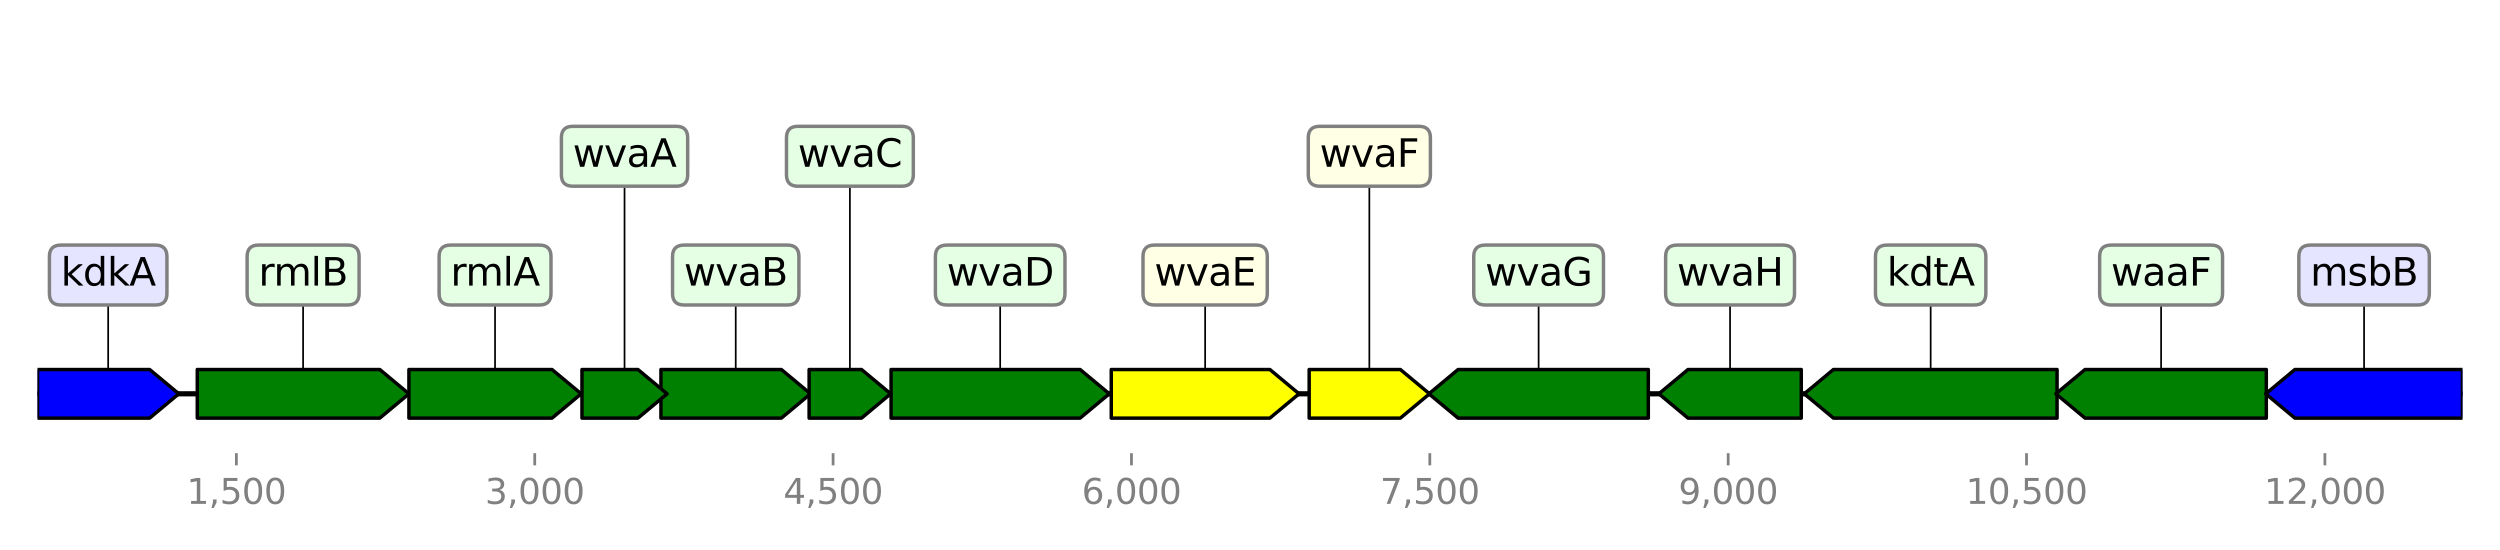 <?xml version="1.0" encoding="utf-8" standalone="no"?>
<!DOCTYPE svg PUBLIC "-//W3C//DTD SVG 1.1//EN"
  "http://www.w3.org/Graphics/SVG/1.1/DTD/svg11.dtd">
<svg height="158.4pt" version="1.1" viewBox="0 0 720 158.4" width="720pt" xmlns="http://www.w3.org/2000/svg" xmlns:xlink="http://www.w3.org/1999/xlink">
 <defs>
  <style type="text/css">*{stroke-linecap:butt;stroke-linejoin:round;}</style>
 </defs>
 <g id="figure_1">
  <g id="patch_1">
   <path d="M 0 158.4 
L 720 158.4 
L 720 0 
L 0 0 
z
" style="fill:#ffffff;"/>
  </g>
  <g id="axes_1">
   <g id="line2d_1">
    <path clip-path="url(#p121c22134b)" d="M 10.8 113.417 
L 709.2 113.417 
" style="fill:none;stroke:#000000;stroke-linecap:square;stroke-width:1.5;"/>
   </g>
   <g id="line2d_2">
    <path clip-path="url(#p121c22134b)" d="M 556.03 79.211 
L 556.03 113.417 
" style="fill:none;stroke:#000000;stroke-linecap:square;stroke-width:0.5;"/>
   </g>
   <g id="line2d_3">
    <path clip-path="url(#p121c22134b)" d="M 443.121 79.211 
L 443.121 113.417 
" style="fill:none;stroke:#000000;stroke-linecap:square;stroke-width:0.5;"/>
   </g>
   <g id="line2d_4">
    <path clip-path="url(#p121c22134b)" d="M 288.05 79.211 
L 288.05 113.417 
" style="fill:none;stroke:#000000;stroke-linecap:square;stroke-width:0.5;"/>
   </g>
   <g id="line2d_5">
    <path clip-path="url(#p121c22134b)" d="M 87.293 79.211 
L 87.293 113.417 
" style="fill:none;stroke:#000000;stroke-linecap:square;stroke-width:0.5;"/>
   </g>
   <g id="line2d_6">
    <path clip-path="url(#p121c22134b)" d="M 622.396 79.211 
L 622.396 113.417 
" style="fill:none;stroke:#000000;stroke-linecap:square;stroke-width:0.5;"/>
   </g>
   <g id="line2d_7">
    <path clip-path="url(#p121c22134b)" d="M 680.855 79.211 
L 680.855 113.417 
" style="fill:none;stroke:#000000;stroke-linecap:square;stroke-width:0.5;"/>
   </g>
   <g id="line2d_8">
    <path clip-path="url(#p121c22134b)" d="M 347.082 79.211 
L 347.082 113.417 
" style="fill:none;stroke:#000000;stroke-linecap:square;stroke-width:0.5;"/>
   </g>
   <g id="line2d_9">
    <path clip-path="url(#p121c22134b)" d="M 142.573 79.211 
L 142.573 113.417 
" style="fill:none;stroke:#000000;stroke-linecap:square;stroke-width:0.5;"/>
   </g>
   <g id="line2d_10">
    <path clip-path="url(#p121c22134b)" d="M 211.889 79.211 
L 211.889 113.417 
" style="fill:none;stroke:#000000;stroke-linecap:square;stroke-width:0.5;"/>
   </g>
   <g id="line2d_11">
    <path clip-path="url(#p121c22134b)" d="M 498.258 79.211 
L 498.258 113.417 
" style="fill:none;stroke:#000000;stroke-linecap:square;stroke-width:0.5;"/>
   </g>
   <g id="line2d_12">
    <path clip-path="url(#p121c22134b)" d="M 31.153 79.211 
L 31.153 113.417 
" style="fill:none;stroke:#000000;stroke-linecap:square;stroke-width:0.5;"/>
   </g>
   <g id="line2d_13">
    <path clip-path="url(#p121c22134b)" d="M 394.371 45.006 
L 394.371 113.417 
" style="fill:none;stroke:#000000;stroke-linecap:square;stroke-width:0.5;"/>
   </g>
   <g id="line2d_14">
    <path clip-path="url(#p121c22134b)" d="M 179.866 45.006 
L 179.866 113.417 
" style="fill:none;stroke:#000000;stroke-linecap:square;stroke-width:0.5;"/>
   </g>
   <g id="line2d_15">
    <path clip-path="url(#p121c22134b)" d="M 244.771 45.006 
L 244.771 113.417 
" style="fill:none;stroke:#000000;stroke-linecap:square;stroke-width:0.5;"/>
   </g>
   <g id="patch_2">
    <path clip-path="url(#p121c22134b)" d="M 592.435 120.417 
Q 560.232 120.417 528.029 120.417 
L 528.029 120.417 
Q 523.827 116.917 519.626 113.417 
Q 523.827 109.917 528.029 106.417 
L 528.029 106.417 
Q 560.232 106.417 592.435 106.417 
L 592.435 120.417 
z
" style="fill:#008000;stroke:#000000;stroke-linecap:round;"/>
   </g>
   <g id="patch_3">
    <path clip-path="url(#p121c22134b)" d="M 474.714 120.417 
Q 447.323 120.417 419.932 120.417 
L 419.932 120.417 
Q 415.73 116.917 411.528 113.417 
Q 415.73 109.917 419.932 106.417 
L 419.932 106.417 
Q 447.323 106.417 474.714 106.417 
L 474.714 120.417 
z
" style="fill:#008000;stroke:#000000;stroke-linecap:round;"/>
   </g>
   <g id="patch_4">
    <path clip-path="url(#p121c22134b)" d="M 256.629 106.417 
Q 283.848 106.417 311.067 106.417 
L 311.067 106.417 
Q 315.269 109.917 319.471 113.417 
Q 315.269 116.917 311.067 120.417 
L 311.067 120.417 
Q 283.848 120.417 256.629 120.417 
L 256.629 106.417 
z
" style="fill:#008000;stroke:#000000;stroke-linecap:round;"/>
   </g>
   <g id="patch_5">
    <path clip-path="url(#p121c22134b)" d="M 56.817 106.417 
Q 83.095 106.417 109.372 106.417 
L 109.372 106.417 
Q 113.571 109.917 117.769 113.417 
Q 113.571 116.917 109.372 120.417 
L 109.372 120.417 
Q 83.095 120.417 56.817 120.417 
L 56.817 106.417 
z
" style="fill:#008000;stroke:#000000;stroke-linecap:round;"/>
   </g>
   <g id="patch_6">
    <path clip-path="url(#p121c22134b)" d="M 652.699 120.417 
Q 626.596 120.417 600.492 120.417 
L 600.492 120.417 
Q 596.292 116.917 592.092 113.417 
Q 596.292 109.917 600.492 106.417 
L 600.492 106.417 
Q 626.596 106.417 652.699 106.417 
L 652.699 120.417 
z
" style="fill:#008000;stroke:#000000;stroke-linecap:round;"/>
   </g>
   <g id="patch_7">
    <path clip-path="url(#p121c22134b)" d="M 709.183 120.417 
Q 685.055 120.417 660.927 120.417 
L 660.927 120.417 
Q 656.727 116.917 652.528 113.417 
Q 656.727 109.917 660.927 106.417 
L 660.927 106.417 
Q 685.055 106.417 709.183 106.417 
L 709.183 120.417 
z
" style="fill:#0000ff;stroke:#000000;stroke-linecap:round;"/>
   </g>
   <g id="patch_8">
    <path clip-path="url(#p121c22134b)" d="M 320.043 106.417 
Q 342.882 106.417 365.721 106.417 
L 365.721 106.417 
Q 369.921 109.917 374.121 113.417 
Q 369.921 116.917 365.721 120.417 
L 365.721 120.417 
Q 342.882 120.417 320.043 120.417 
L 320.043 106.417 
z
" style="fill:#ffff00;stroke:#000000;stroke-linecap:round;"/>
   </g>
   <g id="patch_9">
    <path clip-path="url(#p121c22134b)" d="M 117.769 106.417 
Q 138.372 106.417 158.976 106.417 
L 158.976 106.417 
Q 163.177 109.917 167.378 113.417 
Q 163.177 116.917 158.976 120.417 
L 158.976 120.417 
Q 138.372 120.417 117.769 120.417 
L 117.769 106.417 
z
" style="fill:#008000;stroke:#000000;stroke-linecap:round;"/>
   </g>
   <g id="patch_10">
    <path clip-path="url(#p121c22134b)" d="M 190.349 106.417 
Q 207.688 106.417 225.027 106.417 
L 225.027 106.417 
Q 229.228 109.917 233.428 113.417 
Q 229.228 116.917 225.027 120.417 
L 225.027 120.417 
Q 207.688 120.417 190.349 120.417 
L 190.349 106.417 
z
" style="fill:#008000;stroke:#000000;stroke-linecap:round;"/>
   </g>
   <g id="patch_11">
    <path clip-path="url(#p121c22134b)" d="M 518.766 120.417 
Q 502.458 120.417 486.149 120.417 
L 486.149 120.417 
Q 481.95 116.917 477.75 113.417 
Q 481.95 109.917 486.149 106.417 
L 486.149 106.417 
Q 502.458 106.417 518.766 106.417 
L 518.766 120.417 
z
" style="fill:#008000;stroke:#000000;stroke-linecap:round;"/>
   </g>
   <g id="patch_12">
    <path clip-path="url(#p121c22134b)" d="M 10.817 106.417 
Q 26.956 106.417 43.094 106.417 
L 43.094 106.417 
Q 47.292 109.917 51.49 113.417 
Q 47.292 116.917 43.094 120.417 
L 43.094 120.417 
Q 26.956 120.417 10.817 120.417 
L 10.817 106.417 
z
" style="fill:#0000ff;stroke:#000000;stroke-linecap:round;"/>
   </g>
   <g id="patch_13">
    <path clip-path="url(#p121c22134b)" d="M 377.042 106.417 
Q 390.172 106.417 403.302 106.417 
L 403.302 106.417 
Q 407.501 109.917 411.7 113.417 
Q 407.501 116.917 403.302 120.417 
L 403.302 120.417 
Q 390.172 120.417 377.042 120.417 
L 377.042 106.417 
z
" style="fill:#ffff00;stroke:#000000;stroke-linecap:round;"/>
   </g>
   <g id="patch_14">
    <path clip-path="url(#p121c22134b)" d="M 167.607 106.417 
Q 175.666 106.417 183.724 106.417 
L 183.724 106.417 
Q 187.925 109.917 192.125 113.417 
Q 187.925 116.917 183.724 120.417 
L 183.724 120.417 
Q 175.666 120.417 167.607 120.417 
L 167.607 106.417 
z
" style="fill:#008000;stroke:#000000;stroke-linecap:round;"/>
   </g>
   <g id="patch_15">
    <path clip-path="url(#p121c22134b)" d="M 233.027 106.417 
Q 240.572 106.417 248.116 106.417 
L 248.116 106.417 
Q 252.315 109.917 256.514 113.417 
Q 252.315 116.917 248.116 120.417 
L 248.116 120.417 
Q 240.572 120.417 233.027 120.417 
L 233.027 106.417 
z
" style="fill:#008000;stroke:#000000;stroke-linecap:round;"/>
   </g>
   <g id="matplotlib.axis_1">
    <g id="xtick_1">
     <g id="line2d_16">
      <defs>
       <path d="M 0 0 
L 0 3.5 
" id="mca4be53077" style="stroke:#808080;stroke-width:0.8;"/>
      </defs>
      <g>
       <use style="fill:#808080;stroke:#808080;stroke-width:0.8;" x="68.074" xlink:href="#mca4be53077" y="130.52"/>
      </g>
     </g>
     <g id="text_1">
      <!-- 1,500 -->
      <g style="fill:#808080;" transform="translate(53.76 145.118)scale(0.1 -0.1)">
       <defs>
        <path d="M 794 531 
L 1825 531 
L 1825 4091 
L 703 3866 
L 703 4441 
L 1819 4666 
L 2450 4666 
L 2450 531 
L 3481 531 
L 3481 0 
L 794 0 
L 794 531 
z
" id="DejaVuSans-31" transform="scale(0.016)"/>
        <path d="M 750 794 
L 1409 794 
L 1409 256 
L 897 -744 
L 494 -744 
L 750 256 
L 750 794 
z
" id="DejaVuSans-2c" transform="scale(0.016)"/>
        <path d="M 691 4666 
L 3169 4666 
L 3169 4134 
L 1269 4134 
L 1269 2991 
Q 1406 3038 1543 3061 
Q 1681 3084 1819 3084 
Q 2600 3084 3056 2656 
Q 3513 2228 3513 1497 
Q 3513 744 3044 326 
Q 2575 -91 1722 -91 
Q 1428 -91 1123 -41 
Q 819 9 494 109 
L 494 744 
Q 775 591 1075 516 
Q 1375 441 1709 441 
Q 2250 441 2565 725 
Q 2881 1009 2881 1497 
Q 2881 1984 2565 2268 
Q 2250 2553 1709 2553 
Q 1456 2553 1204 2497 
Q 953 2441 691 2322 
L 691 4666 
z
" id="DejaVuSans-35" transform="scale(0.016)"/>
        <path d="M 2034 4250 
Q 1547 4250 1301 3770 
Q 1056 3291 1056 2328 
Q 1056 1369 1301 889 
Q 1547 409 2034 409 
Q 2525 409 2770 889 
Q 3016 1369 3016 2328 
Q 3016 3291 2770 3770 
Q 2525 4250 2034 4250 
z
M 2034 4750 
Q 2819 4750 3233 4129 
Q 3647 3509 3647 2328 
Q 3647 1150 3233 529 
Q 2819 -91 2034 -91 
Q 1250 -91 836 529 
Q 422 1150 422 2328 
Q 422 3509 836 4129 
Q 1250 4750 2034 4750 
z
" id="DejaVuSans-30" transform="scale(0.016)"/>
       </defs>
       <use xlink:href="#DejaVuSans-31"/>
       <use x="63.623" xlink:href="#DejaVuSans-2c"/>
       <use x="95.41" xlink:href="#DejaVuSans-35"/>
       <use x="159.033" xlink:href="#DejaVuSans-30"/>
       <use x="222.656" xlink:href="#DejaVuSans-30"/>
      </g>
     </g>
    </g>
    <g id="xtick_2">
     <g id="line2d_17">
      <g>
       <use style="fill:#808080;stroke:#808080;stroke-width:0.8;" x="154.002" xlink:href="#mca4be53077" y="130.52"/>
      </g>
     </g>
     <g id="text_2">
      <!-- 3,000 -->
      <g style="fill:#808080;" transform="translate(139.688 145.118)scale(0.1 -0.1)">
       <defs>
        <path d="M 2597 2516 
Q 3050 2419 3304 2112 
Q 3559 1806 3559 1356 
Q 3559 666 3084 287 
Q 2609 -91 1734 -91 
Q 1441 -91 1130 -33 
Q 819 25 488 141 
L 488 750 
Q 750 597 1062 519 
Q 1375 441 1716 441 
Q 2309 441 2620 675 
Q 2931 909 2931 1356 
Q 2931 1769 2642 2001 
Q 2353 2234 1838 2234 
L 1294 2234 
L 1294 2753 
L 1863 2753 
Q 2328 2753 2575 2939 
Q 2822 3125 2822 3475 
Q 2822 3834 2567 4026 
Q 2313 4219 1838 4219 
Q 1578 4219 1281 4162 
Q 984 4106 628 3988 
L 628 4550 
Q 988 4650 1302 4700 
Q 1616 4750 1894 4750 
Q 2613 4750 3031 4423 
Q 3450 4097 3450 3541 
Q 3450 3153 3228 2886 
Q 3006 2619 2597 2516 
z
" id="DejaVuSans-33" transform="scale(0.016)"/>
       </defs>
       <use xlink:href="#DejaVuSans-33"/>
       <use x="63.623" xlink:href="#DejaVuSans-2c"/>
       <use x="95.41" xlink:href="#DejaVuSans-30"/>
       <use x="159.033" xlink:href="#DejaVuSans-30"/>
       <use x="222.656" xlink:href="#DejaVuSans-30"/>
      </g>
     </g>
    </g>
    <g id="xtick_3">
     <g id="line2d_18">
      <g>
       <use style="fill:#808080;stroke:#808080;stroke-width:0.8;" x="239.93" xlink:href="#mca4be53077" y="130.52"/>
      </g>
     </g>
     <g id="text_3">
      <!-- 4,500 -->
      <g style="fill:#808080;" transform="translate(225.616 145.118)scale(0.1 -0.1)">
       <defs>
        <path d="M 2419 4116 
L 825 1625 
L 2419 1625 
L 2419 4116 
z
M 2253 4666 
L 3047 4666 
L 3047 1625 
L 3713 1625 
L 3713 1100 
L 3047 1100 
L 3047 0 
L 2419 0 
L 2419 1100 
L 313 1100 
L 313 1709 
L 2253 4666 
z
" id="DejaVuSans-34" transform="scale(0.016)"/>
       </defs>
       <use xlink:href="#DejaVuSans-34"/>
       <use x="63.623" xlink:href="#DejaVuSans-2c"/>
       <use x="95.41" xlink:href="#DejaVuSans-35"/>
       <use x="159.033" xlink:href="#DejaVuSans-30"/>
       <use x="222.656" xlink:href="#DejaVuSans-30"/>
      </g>
     </g>
    </g>
    <g id="xtick_4">
     <g id="line2d_19">
      <g>
       <use style="fill:#808080;stroke:#808080;stroke-width:0.8;" x="325.858" xlink:href="#mca4be53077" y="130.52"/>
      </g>
     </g>
     <g id="text_4">
      <!-- 6,000 -->
      <g style="fill:#808080;" transform="translate(311.544 145.118)scale(0.1 -0.1)">
       <defs>
        <path d="M 2113 2584 
Q 1688 2584 1439 2293 
Q 1191 2003 1191 1497 
Q 1191 994 1439 701 
Q 1688 409 2113 409 
Q 2538 409 2786 701 
Q 3034 994 3034 1497 
Q 3034 2003 2786 2293 
Q 2538 2584 2113 2584 
z
M 3366 4563 
L 3366 3988 
Q 3128 4100 2886 4159 
Q 2644 4219 2406 4219 
Q 1781 4219 1451 3797 
Q 1122 3375 1075 2522 
Q 1259 2794 1537 2939 
Q 1816 3084 2150 3084 
Q 2853 3084 3261 2657 
Q 3669 2231 3669 1497 
Q 3669 778 3244 343 
Q 2819 -91 2113 -91 
Q 1303 -91 875 529 
Q 447 1150 447 2328 
Q 447 3434 972 4092 
Q 1497 4750 2381 4750 
Q 2619 4750 2861 4703 
Q 3103 4656 3366 4563 
z
" id="DejaVuSans-36" transform="scale(0.016)"/>
       </defs>
       <use xlink:href="#DejaVuSans-36"/>
       <use x="63.623" xlink:href="#DejaVuSans-2c"/>
       <use x="95.41" xlink:href="#DejaVuSans-30"/>
       <use x="159.033" xlink:href="#DejaVuSans-30"/>
       <use x="222.656" xlink:href="#DejaVuSans-30"/>
      </g>
     </g>
    </g>
    <g id="xtick_5">
     <g id="line2d_20">
      <g>
       <use style="fill:#808080;stroke:#808080;stroke-width:0.8;" x="411.786" xlink:href="#mca4be53077" y="130.52"/>
      </g>
     </g>
     <g id="text_5">
      <!-- 7,500 -->
      <g style="fill:#808080;" transform="translate(397.472 145.118)scale(0.1 -0.1)">
       <defs>
        <path d="M 525 4666 
L 3525 4666 
L 3525 4397 
L 1831 0 
L 1172 0 
L 2766 4134 
L 525 4134 
L 525 4666 
z
" id="DejaVuSans-37" transform="scale(0.016)"/>
       </defs>
       <use xlink:href="#DejaVuSans-37"/>
       <use x="63.623" xlink:href="#DejaVuSans-2c"/>
       <use x="95.41" xlink:href="#DejaVuSans-35"/>
       <use x="159.033" xlink:href="#DejaVuSans-30"/>
       <use x="222.656" xlink:href="#DejaVuSans-30"/>
      </g>
     </g>
    </g>
    <g id="xtick_6">
     <g id="line2d_21">
      <g>
       <use style="fill:#808080;stroke:#808080;stroke-width:0.8;" x="497.714" xlink:href="#mca4be53077" y="130.52"/>
      </g>
     </g>
     <g id="text_6">
      <!-- 9,000 -->
      <g style="fill:#808080;" transform="translate(483.4 145.118)scale(0.1 -0.1)">
       <defs>
        <path d="M 703 97 
L 703 672 
Q 941 559 1184 500 
Q 1428 441 1663 441 
Q 2288 441 2617 861 
Q 2947 1281 2994 2138 
Q 2813 1869 2534 1725 
Q 2256 1581 1919 1581 
Q 1219 1581 811 2004 
Q 403 2428 403 3163 
Q 403 3881 828 4315 
Q 1253 4750 1959 4750 
Q 2769 4750 3195 4129 
Q 3622 3509 3622 2328 
Q 3622 1225 3098 567 
Q 2575 -91 1691 -91 
Q 1453 -91 1209 -44 
Q 966 3 703 97 
z
M 1959 2075 
Q 2384 2075 2632 2365 
Q 2881 2656 2881 3163 
Q 2881 3666 2632 3958 
Q 2384 4250 1959 4250 
Q 1534 4250 1286 3958 
Q 1038 3666 1038 3163 
Q 1038 2656 1286 2365 
Q 1534 2075 1959 2075 
z
" id="DejaVuSans-39" transform="scale(0.016)"/>
       </defs>
       <use xlink:href="#DejaVuSans-39"/>
       <use x="63.623" xlink:href="#DejaVuSans-2c"/>
       <use x="95.41" xlink:href="#DejaVuSans-30"/>
       <use x="159.033" xlink:href="#DejaVuSans-30"/>
       <use x="222.656" xlink:href="#DejaVuSans-30"/>
      </g>
     </g>
    </g>
    <g id="xtick_7">
     <g id="line2d_22">
      <g>
       <use style="fill:#808080;stroke:#808080;stroke-width:0.8;" x="583.642" xlink:href="#mca4be53077" y="130.52"/>
      </g>
     </g>
     <g id="text_7">
      <!-- 10,500 -->
      <g style="fill:#808080;" transform="translate(566.147 145.118)scale(0.1 -0.1)">
       <use xlink:href="#DejaVuSans-31"/>
       <use x="63.623" xlink:href="#DejaVuSans-30"/>
       <use x="127.246" xlink:href="#DejaVuSans-2c"/>
       <use x="159.033" xlink:href="#DejaVuSans-35"/>
       <use x="222.656" xlink:href="#DejaVuSans-30"/>
       <use x="286.279" xlink:href="#DejaVuSans-30"/>
      </g>
     </g>
    </g>
    <g id="xtick_8">
     <g id="line2d_23">
      <g>
       <use style="fill:#808080;stroke:#808080;stroke-width:0.8;" x="669.57" xlink:href="#mca4be53077" y="130.52"/>
      </g>
     </g>
     <g id="text_8">
      <!-- 12,000 -->
      <g style="fill:#808080;" transform="translate(652.075 145.118)scale(0.1 -0.1)">
       <defs>
        <path d="M 1228 531 
L 3431 531 
L 3431 0 
L 469 0 
L 469 531 
Q 828 903 1448 1529 
Q 2069 2156 2228 2338 
Q 2531 2678 2651 2914 
Q 2772 3150 2772 3378 
Q 2772 3750 2511 3984 
Q 2250 4219 1831 4219 
Q 1534 4219 1204 4116 
Q 875 4013 500 3803 
L 500 4441 
Q 881 4594 1212 4672 
Q 1544 4750 1819 4750 
Q 2544 4750 2975 4387 
Q 3406 4025 3406 3419 
Q 3406 3131 3298 2873 
Q 3191 2616 2906 2266 
Q 2828 2175 2409 1742 
Q 1991 1309 1228 531 
z
" id="DejaVuSans-32" transform="scale(0.016)"/>
       </defs>
       <use xlink:href="#DejaVuSans-31"/>
       <use x="63.623" xlink:href="#DejaVuSans-32"/>
       <use x="127.246" xlink:href="#DejaVuSans-2c"/>
       <use x="159.033" xlink:href="#DejaVuSans-30"/>
       <use x="222.656" xlink:href="#DejaVuSans-30"/>
       <use x="286.279" xlink:href="#DejaVuSans-30"/>
      </g>
     </g>
    </g>
   </g>
   <g id="linkto_kdtA">
    <g id="patch_16">
     <a xlink:href="kdtA">
      <path d="M 543.435 87.834 
L 568.625 87.834 
Q 571.925 87.834 571.925 84.534 
L 571.925 73.888 
Q 571.925 70.588 568.625 70.588 
L 543.435 70.588 
Q 540.135 70.588 540.135 73.888 
L 540.135 84.534 
Q 540.135 87.834 543.435 87.834 
z
" style="fill:#e5ffe5;stroke:#808080;stroke-linejoin:miter;"/>
     </a>
    </g>
    <!-- kdtA -->
    <g transform="translate(543.435 82.247)scale(0.11 -0.11)">
     <defs>
      <path d="M 581 4863 
L 1159 4863 
L 1159 1991 
L 2875 3500 
L 3609 3500 
L 1753 1863 
L 3688 0 
L 2938 0 
L 1159 1709 
L 1159 0 
L 581 0 
L 581 4863 
z
" id="DejaVuSans-6b" transform="scale(0.016)"/>
      <path d="M 2906 2969 
L 2906 4863 
L 3481 4863 
L 3481 0 
L 2906 0 
L 2906 525 
Q 2725 213 2448 61 
Q 2172 -91 1784 -91 
Q 1150 -91 751 415 
Q 353 922 353 1747 
Q 353 2572 751 3078 
Q 1150 3584 1784 3584 
Q 2172 3584 2448 3432 
Q 2725 3281 2906 2969 
z
M 947 1747 
Q 947 1113 1208 752 
Q 1469 391 1925 391 
Q 2381 391 2643 752 
Q 2906 1113 2906 1747 
Q 2906 2381 2643 2742 
Q 2381 3103 1925 3103 
Q 1469 3103 1208 2742 
Q 947 2381 947 1747 
z
" id="DejaVuSans-64" transform="scale(0.016)"/>
      <path d="M 1172 4494 
L 1172 3500 
L 2356 3500 
L 2356 3053 
L 1172 3053 
L 1172 1153 
Q 1172 725 1289 603 
Q 1406 481 1766 481 
L 2356 481 
L 2356 0 
L 1766 0 
Q 1100 0 847 248 
Q 594 497 594 1153 
L 594 3053 
L 172 3053 
L 172 3500 
L 594 3500 
L 594 4494 
L 1172 4494 
z
" id="DejaVuSans-74" transform="scale(0.016)"/>
      <path d="M 2188 4044 
L 1331 1722 
L 3047 1722 
L 2188 4044 
z
M 1831 4666 
L 2547 4666 
L 4325 0 
L 3669 0 
L 3244 1197 
L 1141 1197 
L 716 0 
L 50 0 
L 1831 4666 
z
" id="DejaVuSans-41" transform="scale(0.016)"/>
     </defs>
     <use xlink:href="#DejaVuSans-6b"/>
     <use x="57.91" xlink:href="#DejaVuSans-64"/>
     <use x="121.387" xlink:href="#DejaVuSans-74"/>
     <use x="160.596" xlink:href="#DejaVuSans-41"/>
    </g>
   </g>
   <g id="linkto_wvaG">
    <g id="patch_17">
     <a xlink:href="wvaG">
      <path d="M 427.736 87.834 
L 458.506 87.834 
Q 461.806 87.834 461.806 84.534 
L 461.806 73.888 
Q 461.806 70.588 458.506 70.588 
L 427.736 70.588 
Q 424.436 70.588 424.436 73.888 
L 424.436 84.534 
Q 424.436 87.834 427.736 87.834 
z
" style="fill:#e5ffe5;stroke:#808080;stroke-linejoin:miter;"/>
     </a>
    </g>
    <!-- wvaG -->
    <g transform="translate(427.736 82.247)scale(0.11 -0.11)">
     <defs>
      <path d="M 269 3500 
L 844 3500 
L 1563 769 
L 2278 3500 
L 2956 3500 
L 3675 769 
L 4391 3500 
L 4966 3500 
L 4050 0 
L 3372 0 
L 2619 2869 
L 1863 0 
L 1184 0 
L 269 3500 
z
" id="DejaVuSans-77" transform="scale(0.016)"/>
      <path d="M 191 3500 
L 800 3500 
L 1894 563 
L 2988 3500 
L 3597 3500 
L 2284 0 
L 1503 0 
L 191 3500 
z
" id="DejaVuSans-76" transform="scale(0.016)"/>
      <path d="M 2194 1759 
Q 1497 1759 1228 1600 
Q 959 1441 959 1056 
Q 959 750 1161 570 
Q 1363 391 1709 391 
Q 2188 391 2477 730 
Q 2766 1069 2766 1631 
L 2766 1759 
L 2194 1759 
z
M 3341 1997 
L 3341 0 
L 2766 0 
L 2766 531 
Q 2569 213 2275 61 
Q 1981 -91 1556 -91 
Q 1019 -91 701 211 
Q 384 513 384 1019 
Q 384 1609 779 1909 
Q 1175 2209 1959 2209 
L 2766 2209 
L 2766 2266 
Q 2766 2663 2505 2880 
Q 2244 3097 1772 3097 
Q 1472 3097 1187 3025 
Q 903 2953 641 2809 
L 641 3341 
Q 956 3463 1253 3523 
Q 1550 3584 1831 3584 
Q 2591 3584 2966 3190 
Q 3341 2797 3341 1997 
z
" id="DejaVuSans-61" transform="scale(0.016)"/>
      <path d="M 3809 666 
L 3809 1919 
L 2778 1919 
L 2778 2438 
L 4434 2438 
L 4434 434 
Q 4069 175 3628 42 
Q 3188 -91 2688 -91 
Q 1594 -91 976 548 
Q 359 1188 359 2328 
Q 359 3472 976 4111 
Q 1594 4750 2688 4750 
Q 3144 4750 3555 4637 
Q 3966 4525 4313 4306 
L 4313 3634 
Q 3963 3931 3569 4081 
Q 3175 4231 2741 4231 
Q 1884 4231 1454 3753 
Q 1025 3275 1025 2328 
Q 1025 1384 1454 906 
Q 1884 428 2741 428 
Q 3075 428 3337 486 
Q 3600 544 3809 666 
z
" id="DejaVuSans-47" transform="scale(0.016)"/>
     </defs>
     <use xlink:href="#DejaVuSans-77"/>
     <use x="81.787" xlink:href="#DejaVuSans-76"/>
     <use x="140.967" xlink:href="#DejaVuSans-61"/>
     <use x="202.246" xlink:href="#DejaVuSans-47"/>
    </g>
   </g>
   <g id="linkto_wvaD">
    <g id="patch_18">
     <a xlink:href="wvaD">
      <path d="M 272.691 87.834 
L 303.408 87.834 
Q 306.708 87.834 306.708 84.534 
L 306.708 73.888 
Q 306.708 70.588 303.408 70.588 
L 272.691 70.588 
Q 269.391 70.588 269.391 73.888 
L 269.391 84.534 
Q 269.391 87.834 272.691 87.834 
z
" style="fill:#e5ffe5;stroke:#808080;stroke-linejoin:miter;"/>
     </a>
    </g>
    <!-- wvaD -->
    <g transform="translate(272.691 82.247)scale(0.11 -0.11)">
     <defs>
      <path d="M 1259 4147 
L 1259 519 
L 2022 519 
Q 2988 519 3436 956 
Q 3884 1394 3884 2338 
Q 3884 3275 3436 3711 
Q 2988 4147 2022 4147 
L 1259 4147 
z
M 628 4666 
L 1925 4666 
Q 3281 4666 3915 4102 
Q 4550 3538 4550 2338 
Q 4550 1131 3912 565 
Q 3275 0 1925 0 
L 628 0 
L 628 4666 
z
" id="DejaVuSans-44" transform="scale(0.016)"/>
     </defs>
     <use xlink:href="#DejaVuSans-77"/>
     <use x="81.787" xlink:href="#DejaVuSans-76"/>
     <use x="140.967" xlink:href="#DejaVuSans-61"/>
     <use x="202.246" xlink:href="#DejaVuSans-44"/>
    </g>
   </g>
   <g id="linkto_rmlB">
    <g id="patch_19">
     <a xlink:href="rmlB">
      <path d="M 74.47 87.834 
L 100.117 87.834 
Q 103.417 87.834 103.417 84.534 
L 103.417 73.888 
Q 103.417 70.588 100.117 70.588 
L 74.47 70.588 
Q 71.17 70.588 71.17 73.888 
L 71.17 84.534 
Q 71.17 87.834 74.47 87.834 
z
" style="fill:#e5ffe5;stroke:#808080;stroke-linejoin:miter;"/>
     </a>
    </g>
    <!-- rmlB -->
    <g transform="translate(74.47 82.247)scale(0.11 -0.11)">
     <defs>
      <path d="M 2631 2963 
Q 2534 3019 2420 3045 
Q 2306 3072 2169 3072 
Q 1681 3072 1420 2755 
Q 1159 2438 1159 1844 
L 1159 0 
L 581 0 
L 581 3500 
L 1159 3500 
L 1159 2956 
Q 1341 3275 1631 3429 
Q 1922 3584 2338 3584 
Q 2397 3584 2469 3576 
Q 2541 3569 2628 3553 
L 2631 2963 
z
" id="DejaVuSans-72" transform="scale(0.016)"/>
      <path d="M 3328 2828 
Q 3544 3216 3844 3400 
Q 4144 3584 4550 3584 
Q 5097 3584 5394 3201 
Q 5691 2819 5691 2113 
L 5691 0 
L 5113 0 
L 5113 2094 
Q 5113 2597 4934 2840 
Q 4756 3084 4391 3084 
Q 3944 3084 3684 2787 
Q 3425 2491 3425 1978 
L 3425 0 
L 2847 0 
L 2847 2094 
Q 2847 2600 2669 2842 
Q 2491 3084 2119 3084 
Q 1678 3084 1418 2786 
Q 1159 2488 1159 1978 
L 1159 0 
L 581 0 
L 581 3500 
L 1159 3500 
L 1159 2956 
Q 1356 3278 1631 3431 
Q 1906 3584 2284 3584 
Q 2666 3584 2933 3390 
Q 3200 3197 3328 2828 
z
" id="DejaVuSans-6d" transform="scale(0.016)"/>
      <path d="M 603 4863 
L 1178 4863 
L 1178 0 
L 603 0 
L 603 4863 
z
" id="DejaVuSans-6c" transform="scale(0.016)"/>
      <path d="M 1259 2228 
L 1259 519 
L 2272 519 
Q 2781 519 3026 730 
Q 3272 941 3272 1375 
Q 3272 1813 3026 2020 
Q 2781 2228 2272 2228 
L 1259 2228 
z
M 1259 4147 
L 1259 2741 
L 2194 2741 
Q 2656 2741 2882 2914 
Q 3109 3088 3109 3444 
Q 3109 3797 2882 3972 
Q 2656 4147 2194 4147 
L 1259 4147 
z
M 628 4666 
L 2241 4666 
Q 2963 4666 3353 4366 
Q 3744 4066 3744 3513 
Q 3744 3084 3544 2831 
Q 3344 2578 2956 2516 
Q 3422 2416 3680 2098 
Q 3938 1781 3938 1306 
Q 3938 681 3513 340 
Q 3088 0 2303 0 
L 628 0 
L 628 4666 
z
" id="DejaVuSans-42" transform="scale(0.016)"/>
     </defs>
     <use xlink:href="#DejaVuSans-72"/>
     <use x="39.363" xlink:href="#DejaVuSans-6d"/>
     <use x="136.775" xlink:href="#DejaVuSans-6c"/>
     <use x="164.559" xlink:href="#DejaVuSans-42"/>
    </g>
   </g>
   <g id="linkto_waaF">
    <g id="patch_20">
     <a xlink:href="waaF">
      <path d="M 607.993 87.834 
L 636.798 87.834 
Q 640.098 87.834 640.098 84.534 
L 640.098 73.888 
Q 640.098 70.588 636.798 70.588 
L 607.993 70.588 
Q 604.693 70.588 604.693 73.888 
L 604.693 84.534 
Q 604.693 87.834 607.993 87.834 
z
" style="fill:#e5ffe5;stroke:#808080;stroke-linejoin:miter;"/>
     </a>
    </g>
    <!-- waaF -->
    <g transform="translate(607.993 82.247)scale(0.11 -0.11)">
     <defs>
      <path d="M 628 4666 
L 3309 4666 
L 3309 4134 
L 1259 4134 
L 1259 2759 
L 3109 2759 
L 3109 2228 
L 1259 2228 
L 1259 0 
L 628 0 
L 628 4666 
z
" id="DejaVuSans-46" transform="scale(0.016)"/>
     </defs>
     <use xlink:href="#DejaVuSans-77"/>
     <use x="81.787" xlink:href="#DejaVuSans-61"/>
     <use x="143.066" xlink:href="#DejaVuSans-61"/>
     <use x="204.346" xlink:href="#DejaVuSans-46"/>
    </g>
   </g>
   <g id="linkto_msbB">
    <g id="patch_21">
     <a xlink:href="msbB">
      <path d="M 665.368 87.834 
L 696.343 87.834 
Q 699.643 87.834 699.643 84.534 
L 699.643 73.888 
Q 699.643 70.588 696.343 70.588 
L 665.368 70.588 
Q 662.068 70.588 662.068 73.888 
L 662.068 84.534 
Q 662.068 87.834 665.368 87.834 
z
" style="fill:#e5e5ff;stroke:#808080;stroke-linejoin:miter;"/>
     </a>
    </g>
    <!-- msbB -->
    <g transform="translate(665.368 82.247)scale(0.11 -0.11)">
     <defs>
      <path d="M 2834 3397 
L 2834 2853 
Q 2591 2978 2328 3040 
Q 2066 3103 1784 3103 
Q 1356 3103 1142 2972 
Q 928 2841 928 2578 
Q 928 2378 1081 2264 
Q 1234 2150 1697 2047 
L 1894 2003 
Q 2506 1872 2764 1633 
Q 3022 1394 3022 966 
Q 3022 478 2636 193 
Q 2250 -91 1575 -91 
Q 1294 -91 989 -36 
Q 684 19 347 128 
L 347 722 
Q 666 556 975 473 
Q 1284 391 1588 391 
Q 1994 391 2212 530 
Q 2431 669 2431 922 
Q 2431 1156 2273 1281 
Q 2116 1406 1581 1522 
L 1381 1569 
Q 847 1681 609 1914 
Q 372 2147 372 2553 
Q 372 3047 722 3315 
Q 1072 3584 1716 3584 
Q 2034 3584 2315 3537 
Q 2597 3491 2834 3397 
z
" id="DejaVuSans-73" transform="scale(0.016)"/>
      <path d="M 3116 1747 
Q 3116 2381 2855 2742 
Q 2594 3103 2138 3103 
Q 1681 3103 1420 2742 
Q 1159 2381 1159 1747 
Q 1159 1113 1420 752 
Q 1681 391 2138 391 
Q 2594 391 2855 752 
Q 3116 1113 3116 1747 
z
M 1159 2969 
Q 1341 3281 1617 3432 
Q 1894 3584 2278 3584 
Q 2916 3584 3314 3078 
Q 3713 2572 3713 1747 
Q 3713 922 3314 415 
Q 2916 -91 2278 -91 
Q 1894 -91 1617 61 
Q 1341 213 1159 525 
L 1159 0 
L 581 0 
L 581 4863 
L 1159 4863 
L 1159 2969 
z
" id="DejaVuSans-62" transform="scale(0.016)"/>
     </defs>
     <use xlink:href="#DejaVuSans-6d"/>
     <use x="97.412" xlink:href="#DejaVuSans-73"/>
     <use x="149.512" xlink:href="#DejaVuSans-62"/>
     <use x="212.988" xlink:href="#DejaVuSans-42"/>
    </g>
   </g>
   <g id="linkto_wvaE">
    <g id="patch_22">
     <a xlink:href="wvaE">
      <path d="M 332.483 87.834 
L 361.681 87.834 
Q 364.981 87.834 364.981 84.534 
L 364.981 73.888 
Q 364.981 70.588 361.681 70.588 
L 332.483 70.588 
Q 329.183 70.588 329.183 73.888 
L 329.183 84.534 
Q 329.183 87.834 332.483 87.834 
z
" style="fill:#ffffe5;stroke:#808080;stroke-linejoin:miter;"/>
     </a>
    </g>
    <!-- wvaE -->
    <g transform="translate(332.483 82.247)scale(0.11 -0.11)">
     <defs>
      <path d="M 628 4666 
L 3578 4666 
L 3578 4134 
L 1259 4134 
L 1259 2753 
L 3481 2753 
L 3481 2222 
L 1259 2222 
L 1259 531 
L 3634 531 
L 3634 0 
L 628 0 
L 628 4666 
z
" id="DejaVuSans-45" transform="scale(0.016)"/>
     </defs>
     <use xlink:href="#DejaVuSans-77"/>
     <use x="81.787" xlink:href="#DejaVuSans-76"/>
     <use x="140.967" xlink:href="#DejaVuSans-61"/>
     <use x="202.246" xlink:href="#DejaVuSans-45"/>
    </g>
   </g>
   <g id="linkto_rmlA">
    <g id="patch_23">
     <a xlink:href="rmlA">
      <path d="M 129.761 87.834 
L 155.386 87.834 
Q 158.686 87.834 158.686 84.534 
L 158.686 73.888 
Q 158.686 70.588 155.386 70.588 
L 129.761 70.588 
Q 126.461 70.588 126.461 73.888 
L 126.461 84.534 
Q 126.461 87.834 129.761 87.834 
z
" style="fill:#e5ffe5;stroke:#808080;stroke-linejoin:miter;"/>
     </a>
    </g>
    <!-- rmlA -->
    <g transform="translate(129.761 82.247)scale(0.11 -0.11)">
     <use xlink:href="#DejaVuSans-72"/>
     <use x="39.363" xlink:href="#DejaVuSans-6d"/>
     <use x="136.775" xlink:href="#DejaVuSans-6c"/>
     <use x="164.559" xlink:href="#DejaVuSans-41"/>
    </g>
   </g>
   <g id="linkto_wvaB">
    <g id="patch_24">
     <a xlink:href="wvaB">
      <path d="M 196.991 87.834 
L 226.786 87.834 
Q 230.086 87.834 230.086 84.534 
L 230.086 73.888 
Q 230.086 70.588 226.786 70.588 
L 196.991 70.588 
Q 193.691 70.588 193.691 73.888 
L 193.691 84.534 
Q 193.691 87.834 196.991 87.834 
z
" style="fill:#e5ffe5;stroke:#808080;stroke-linejoin:miter;"/>
     </a>
    </g>
    <!-- wvaB -->
    <g transform="translate(196.991 82.247)scale(0.11 -0.11)">
     <use xlink:href="#DejaVuSans-77"/>
     <use x="81.787" xlink:href="#DejaVuSans-76"/>
     <use x="140.967" xlink:href="#DejaVuSans-61"/>
     <use x="202.246" xlink:href="#DejaVuSans-42"/>
    </g>
   </g>
   <g id="linkto_wvaH">
    <g id="patch_25">
     <a xlink:href="wvaH">
      <path d="M 482.998 87.834 
L 513.518 87.834 
Q 516.818 87.834 516.818 84.534 
L 516.818 73.888 
Q 516.818 70.588 513.518 70.588 
L 482.998 70.588 
Q 479.698 70.588 479.698 73.888 
L 479.698 84.534 
Q 479.698 87.834 482.998 87.834 
z
" style="fill:#e5ffe5;stroke:#808080;stroke-linejoin:miter;"/>
     </a>
    </g>
    <!-- wvaH -->
    <g transform="translate(482.998 82.247)scale(0.11 -0.11)">
     <defs>
      <path d="M 628 4666 
L 1259 4666 
L 1259 2753 
L 3553 2753 
L 3553 4666 
L 4184 4666 
L 4184 0 
L 3553 0 
L 3553 2222 
L 1259 2222 
L 1259 0 
L 628 0 
L 628 4666 
z
" id="DejaVuSans-48" transform="scale(0.016)"/>
     </defs>
     <use xlink:href="#DejaVuSans-77"/>
     <use x="81.787" xlink:href="#DejaVuSans-76"/>
     <use x="140.967" xlink:href="#DejaVuSans-61"/>
     <use x="202.246" xlink:href="#DejaVuSans-48"/>
    </g>
   </g>
   <g id="linkto_kdkA">
    <g id="patch_26">
     <a xlink:href="kdkA">
      <path d="M 17.53 87.834 
L 44.777 87.834 
Q 48.077 87.834 48.077 84.534 
L 48.077 73.888 
Q 48.077 70.588 44.777 70.588 
L 17.53 70.588 
Q 14.23 70.588 14.23 73.888 
L 14.23 84.534 
Q 14.23 87.834 17.53 87.834 
z
" style="fill:#e5e5ff;stroke:#808080;stroke-linejoin:miter;"/>
     </a>
    </g>
    <!-- kdkA -->
    <g transform="translate(17.53 82.247)scale(0.11 -0.11)">
     <use xlink:href="#DejaVuSans-6b"/>
     <use x="57.91" xlink:href="#DejaVuSans-64"/>
     <use x="121.387" xlink:href="#DejaVuSans-6b"/>
     <use x="179.297" xlink:href="#DejaVuSans-41"/>
    </g>
   </g>
   <g id="linkto_wvaF">
    <g id="patch_27">
     <a xlink:href="wvaF">
      <path d="M 380.084 53.629 
L 408.658 53.629 
Q 411.958 53.629 411.958 50.329 
L 411.958 39.683 
Q 411.958 36.383 408.658 36.383 
L 380.084 36.383 
Q 376.784 36.383 376.784 39.683 
L 376.784 50.329 
Q 376.784 53.629 380.084 53.629 
z
" style="fill:#ffffe5;stroke:#808080;stroke-linejoin:miter;"/>
     </a>
    </g>
    <!-- wvaF -->
    <g transform="translate(380.084 48.041)scale(0.11 -0.11)">
     <use xlink:href="#DejaVuSans-77"/>
     <use x="81.787" xlink:href="#DejaVuSans-76"/>
     <use x="140.967" xlink:href="#DejaVuSans-61"/>
     <use x="202.246" xlink:href="#DejaVuSans-46"/>
    </g>
   </g>
   <g id="linkto_wvaA">
    <g id="patch_28">
     <a xlink:href="wvaA">
      <path d="M 164.98 53.629 
L 194.752 53.629 
Q 198.052 53.629 198.052 50.329 
L 198.052 39.683 
Q 198.052 36.383 194.752 36.383 
L 164.98 36.383 
Q 161.68 36.383 161.68 39.683 
L 161.68 50.329 
Q 161.68 53.629 164.98 53.629 
z
" style="fill:#e5ffe5;stroke:#808080;stroke-linejoin:miter;"/>
     </a>
    </g>
    <!-- wvaA -->
    <g transform="translate(164.98 48.041)scale(0.11 -0.11)">
     <use xlink:href="#DejaVuSans-77"/>
     <use x="81.787" xlink:href="#DejaVuSans-76"/>
     <use x="140.967" xlink:href="#DejaVuSans-61"/>
     <use x="202.246" xlink:href="#DejaVuSans-41"/>
    </g>
   </g>
   <g id="linkto_wvaC">
    <g id="patch_29">
     <a xlink:href="wvaC">
      <path d="M 229.806 53.629 
L 259.735 53.629 
Q 263.035 53.629 263.035 50.329 
L 263.035 39.683 
Q 263.035 36.383 259.735 36.383 
L 229.806 36.383 
Q 226.506 36.383 226.506 39.683 
L 226.506 50.329 
Q 226.506 53.629 229.806 53.629 
z
" style="fill:#e5ffe5;stroke:#808080;stroke-linejoin:miter;"/>
     </a>
    </g>
    <!-- wvaC -->
    <g transform="translate(229.806 48.041)scale(0.11 -0.11)">
     <defs>
      <path d="M 4122 4306 
L 4122 3641 
Q 3803 3938 3442 4084 
Q 3081 4231 2675 4231 
Q 1875 4231 1450 3742 
Q 1025 3253 1025 2328 
Q 1025 1406 1450 917 
Q 1875 428 2675 428 
Q 3081 428 3442 575 
Q 3803 722 4122 1019 
L 4122 359 
Q 3791 134 3420 21 
Q 3050 -91 2638 -91 
Q 1578 -91 968 557 
Q 359 1206 359 2328 
Q 359 3453 968 4101 
Q 1578 4750 2638 4750 
Q 3056 4750 3426 4639 
Q 3797 4528 4122 4306 
z
" id="DejaVuSans-43" transform="scale(0.016)"/>
     </defs>
     <use xlink:href="#DejaVuSans-77"/>
     <use x="81.787" xlink:href="#DejaVuSans-76"/>
     <use x="140.967" xlink:href="#DejaVuSans-61"/>
     <use x="202.246" xlink:href="#DejaVuSans-43"/>
    </g>
   </g>
  </g>
 </g>
 <defs>
  <clipPath id="p121c22134b">
   <rect height="119.72" width="698.4" x="10.8" y="10.8"/>
  </clipPath>
 </defs>
</svg>
